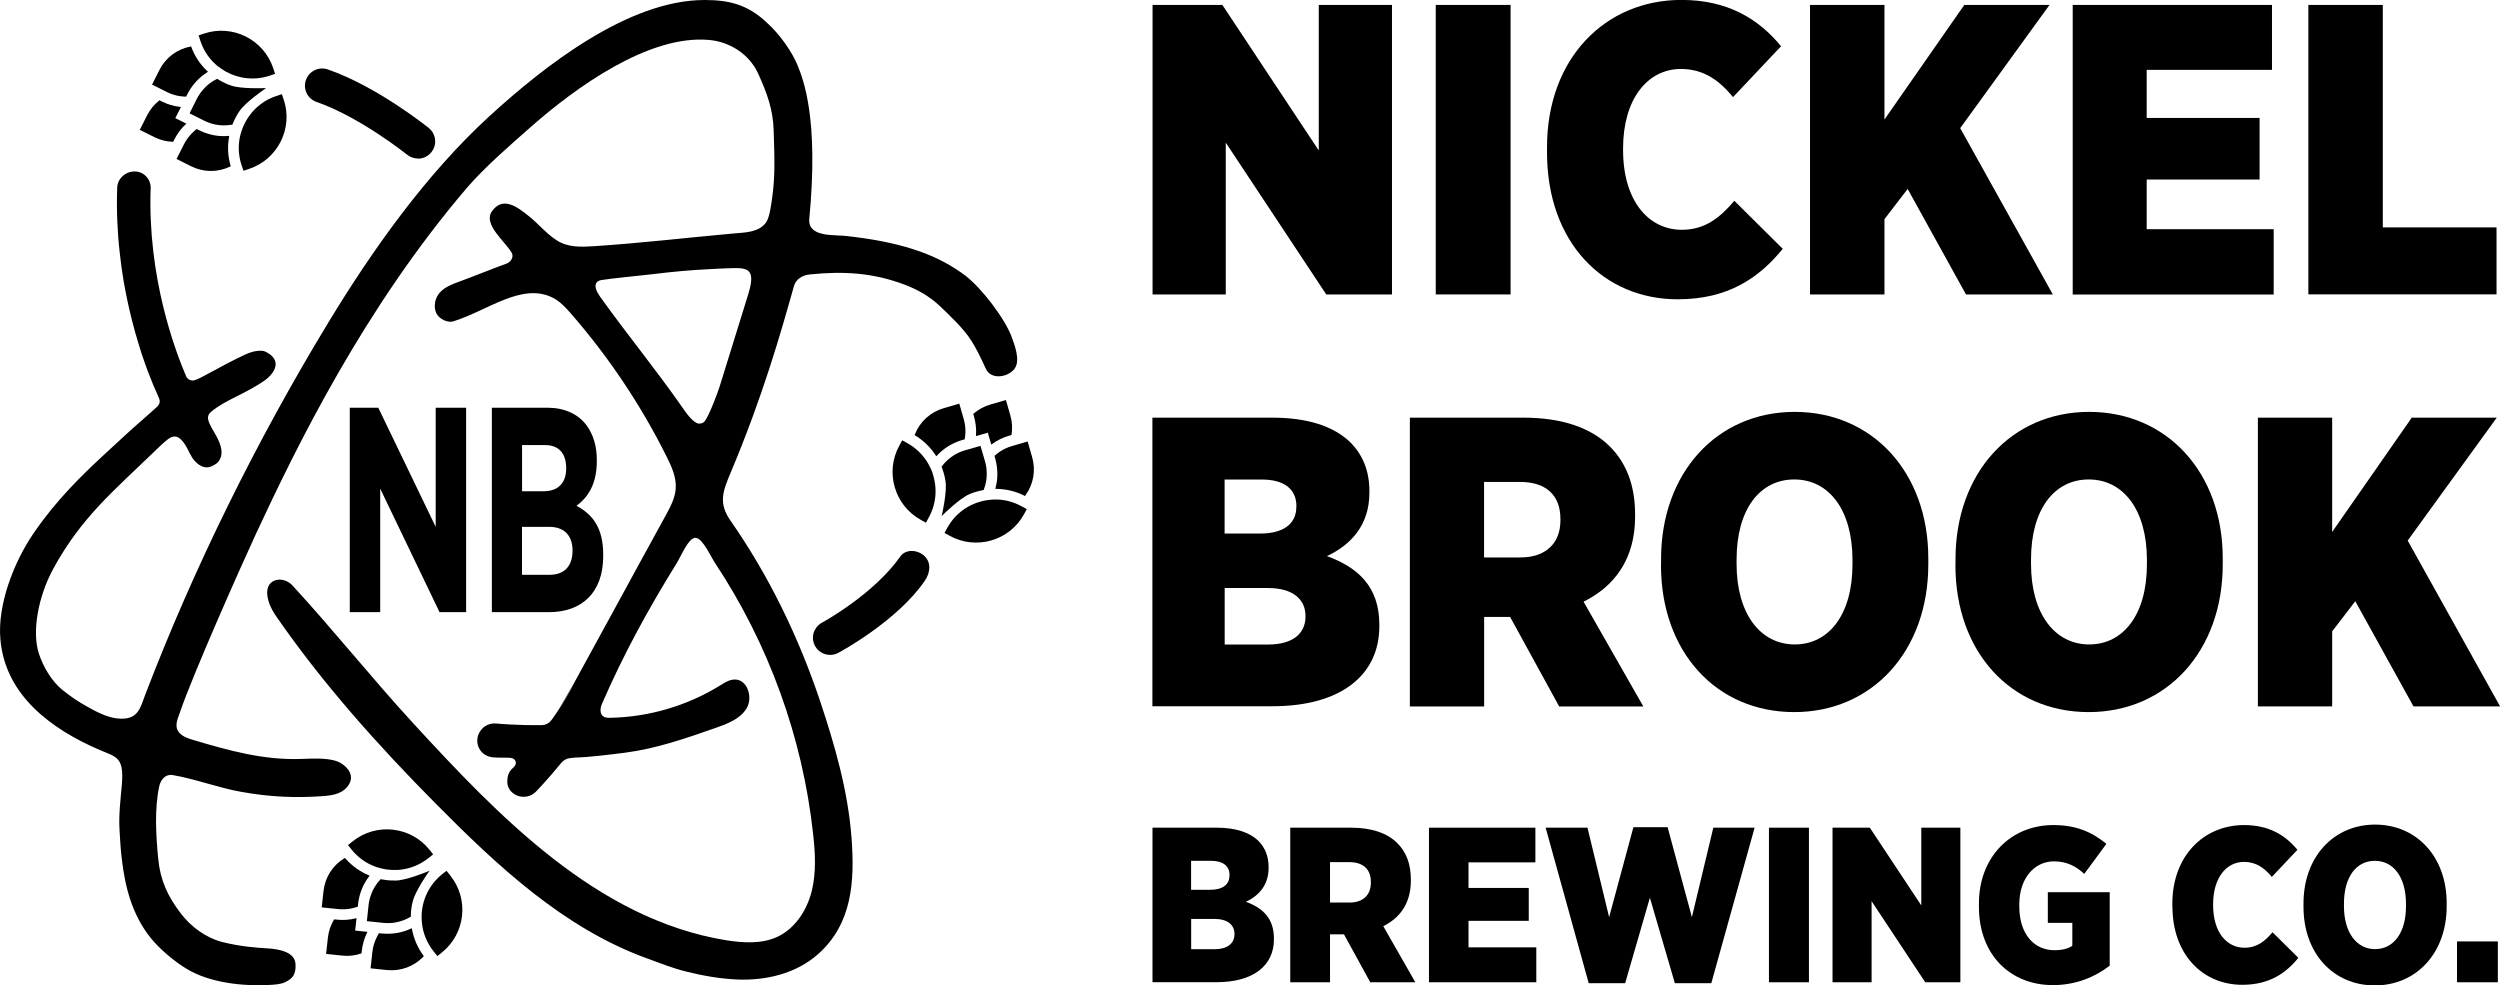 <?xml version="1.0" encoding="UTF-8"?> <svg xmlns="http://www.w3.org/2000/svg" id="Layer_1" viewBox="0 0 324.43 127.87"><path d="M149.56.64h9.07l12.51,18.89V.64h9.5v37.57h-8.53l-13.04-19.7v19.7h-9.5V.64Z"></path><path d="M186.32.64h9.71v37.57h-9.71V.64Z"></path><path d="M200.76,19.8v-.7c0-11.54,7.57-19.11,17.44-19.11,5.96,0,9.98,2.42,12.93,6.01l-6.23,6.6c-1.72-2.09-3.76-3.65-6.76-3.65-4.35,0-7.51,3.92-7.51,10.3v.21c0,6.71,3.38,10.36,7.62,10.36,3.01,0,4.94-1.56,6.82-3.76l6.28,6.23c-3.06,3.76-7.08,6.55-13.63,6.55-9.61,0-16.96-7.35-16.96-19.05Z"></path><path d="M234.89.64h9.66v14.87l10.36-14.87h11.06l-11.59,15.99,12.02,21.58h-11.27l-7.57-13.69-3.01,3.92v9.77h-9.66V.64Z"></path><path d="M268.97.64h25.87v8.43h-16.26v6.23h14.65v8h-14.65v6.44h16.48v8.48h-26.08V.64Z"></path><path d="M299.56.64h9.66v28.87h14.76v8.69h-24.42V.64Z"></path><path d="M149.56,54.2h15.52c4.55,0,7.98,1.07,10.22,3.26,1.5,1.55,2.41,3.59,2.41,6.26v.21c0,4.28-2.46,6.8-5.51,8.24,4.01,1.45,6.8,3.96,6.8,8.89v.21c0,6.37-5.03,10.38-13.87,10.38h-15.58v-37.47ZM168.24,65.71c0-2.3-1.66-3.48-4.5-3.48h-4.82v7.01h4.6c2.94,0,4.71-1.18,4.71-3.48v-.05ZM164.55,76.31h-5.62v7.33h5.67c3.05,0,4.82-1.34,4.82-3.64v-.05c0-2.19-1.66-3.64-4.87-3.64Z"></path><path d="M182.96,54.2h14.72c5.09,0,8.83,1.34,11.24,3.75,2.14,2.14,3.27,5.03,3.27,8.83v.27c0,5.51-2.68,9.05-6.69,11.03l7.76,13.6h-10.92l-6.37-11.62h-3.37v11.62h-9.64v-37.47ZM197.31,72.34c3.27,0,5.19-1.82,5.19-4.82v-.16c0-3.21-1.98-4.82-5.25-4.82h-4.66v9.8h4.71Z"></path><path d="M215.56,73.36v-.8c0-11.24,7.28-19.11,17.34-19.11s17.34,7.82,17.34,19v.8c0,11.24-7.28,19.16-17.4,19.16s-17.29-7.82-17.29-19.06ZM240.4,73.25v-.59c0-6.48-3.05-10.44-7.55-10.44s-7.49,3.91-7.49,10.38v.59c0,6.48,3.1,10.44,7.55,10.44s7.49-3.91,7.49-10.39Z"></path><path d="M253.77,73.36v-.8c0-11.24,7.28-19.11,17.34-19.11s17.34,7.82,17.34,19v.8c0,11.24-7.28,19.16-17.4,19.16s-17.29-7.82-17.29-19.06ZM278.61,73.25v-.59c0-6.48-3.05-10.44-7.55-10.44s-7.49,3.91-7.49,10.38v.59c0,6.48,3.1,10.44,7.55,10.44s7.49-3.91,7.49-10.39Z"></path><path d="M293.01,54.2h9.64v14.83l10.33-14.83h11.03l-11.56,15.95,11.99,21.52h-11.24l-7.55-13.65-3,3.91v9.74h-9.64v-37.47Z"></path><path d="M149.56,107.41h8.31c2.44,0,4.27.57,5.47,1.75.8.83,1.29,1.92,1.29,3.35v.11c0,2.29-1.32,3.64-2.95,4.41,2.15.77,3.64,2.12,3.64,4.76v.11c0,3.41-2.69,5.56-7.42,5.56h-8.34v-20.06ZM159.56,113.57c0-1.23-.89-1.86-2.41-1.86h-2.58v3.76h2.46c1.58,0,2.52-.63,2.52-1.86v-.03ZM157.59,119.25h-3.01v3.93h3.04c1.63,0,2.58-.72,2.58-1.95v-.03c0-1.18-.89-1.95-2.61-1.95Z"></path><path d="M167.44,107.41h7.88c2.72,0,4.73.72,6.02,2.01,1.15,1.15,1.75,2.69,1.75,4.73v.14c0,2.95-1.43,4.84-3.58,5.9l4.16,7.28h-5.85l-3.41-6.22h-1.81v6.22h-5.16v-20.06ZM175.12,117.13c1.75,0,2.78-.97,2.78-2.58v-.09c0-1.72-1.06-2.58-2.81-2.58h-2.49v5.24h2.52Z"></path><path d="M185.44,107.41h13.81v4.5h-8.68v3.32h7.82v4.27h-7.82v3.44h8.8v4.53h-13.93v-20.06Z"></path><path d="M200.59,107.41h5.42l2.81,11.61,3.15-11.67h4.44l3.15,11.67,2.78-11.61h5.36l-5.62,20.18h-4.73l-3.24-11.09-3.21,11.09h-4.73l-5.59-20.18Z"></path><path d="M229.56,107.41h5.19v20.06h-5.19v-20.06Z"></path><path d="M237.81,107.41h4.84l6.68,10.09v-10.09h5.07v20.06h-4.56l-6.96-10.52v10.52h-5.07v-20.06Z"></path><path d="M256.81,117.64v-.4c0-5.99,4.1-10.17,9.66-10.17,2.84,0,4.93.83,6.88,2.44l-2.87,3.9c-1.03-.95-2.21-1.63-3.93-1.63-2.55,0-4.5,2.21-4.5,5.56v.29c0,3.67,1.98,5.68,4.56,5.68,1,0,1.78-.2,2.32-.57v-2.98h-3.18v-3.98h8.03v9.54c-1.86,1.43-4.33,2.52-7.37,2.52-5.47,0-9.6-3.87-9.6-10.17Z"></path><path d="M281.91,117.64v-.37c0-6.16,4.04-10.2,9.32-10.2,3.18,0,5.33,1.29,6.91,3.21l-3.32,3.52c-.92-1.12-2.01-1.95-3.61-1.95-2.32,0-4.01,2.09-4.01,5.5v.11c0,3.58,1.81,5.53,4.07,5.53,1.61,0,2.64-.83,3.64-2.01l3.35,3.32c-1.63,2.01-3.78,3.5-7.28,3.5-5.13,0-9.06-3.93-9.06-10.17Z"></path><path d="M298.93,117.67v-.43c0-6.02,3.9-10.23,9.29-10.23s9.29,4.18,9.29,10.18v.43c0,6.02-3.9,10.26-9.32,10.26s-9.26-4.18-9.26-10.2ZM312.23,117.61v-.31c0-3.47-1.63-5.59-4.04-5.59s-4.01,2.09-4.01,5.56v.31c0,3.47,1.66,5.59,4.04,5.59s4.01-2.09,4.01-5.56Z"></path><path d="M318.85,122.17h5.3v5.3h-5.3v-5.3Z"></path><path d="M24.09,16.15l.1-.1-1.44-.72.73-1.44-.14-.02c-.81-.1-1.61-.33-2.35-.71l-.29-.15-.05.04c-.66.52-1.18,1.17-1.56,1.92l-.95,1.88,1.88.94c.75.38,1.55.58,2.39.61h.06s.15-.29.15-.29c.37-.74.86-1.4,1.46-1.97Z"></path><path d="M29.94,21.58l-.02-.08c-.35-1.23-.42-2.49-.19-3.74l.02-.12h-.13c-.58.05-1.17.03-1.75-.07-.32-.06-.61-.13-.9-.22-.28-.08-.55-.18-.83-.31-.09-.04-.18-.08-.28-.13l-.33-.17-.05.04c-.44.35-.83.75-1.15,1.19-.17.24-.33.5-.47.78l-.95,1.88,1.88.94c1.6.81,3.45.82,5.07.05l.08-.04Z"></path><path d="M24.16,12.54l.16-.32h0c.05-.09.09-.18.14-.27.15-.27.31-.52.48-.74.17-.23.36-.47.59-.71.39-.42.85-.79,1.35-1.11l.11-.07-.09-.09c-.93-.88-1.63-1.93-2.07-3.13l-.03-.08-.08.02c-1.76.34-3.24,1.46-4.04,3.06l-.95,1.88,1.88.94c.28.14.56.26.84.35.53.17,1.08.26,1.64.27h.06Z"></path><path d="M29.22,10.79c-.23-.1-.47-.23-.71-.37l-.04-.02h0c-.08-.04-.15-.09-.23-.14l-.05-.03-.05.02c-.35.17-.69.38-.99.62-.25.2-.46.39-.65.6-.17.18-.33.37-.48.58-.02.03-.04.06-.06.08-.16.22-.29.45-.42.7l-.94,1.88,1.88.94c.25.12.49.23.75.31.04.02.08.03.11.04.24.08.48.14.72.18.27.05.55.08.88.09.39,0,.79-.02,1.17-.09h.05s.02-.06.02-.06c.03-.08.06-.16.1-.24l.02-.04c.1-.24.21-.48.35-.72h0c.12-.23.27-.47.43-.7.77-1.14,3.14-2.77,3.17-2.79l.28-.19h-.34s-2.91.11-4.21-.34c-.24-.08-.49-.18-.75-.3Z"></path><path d="M28.34,8.64c.27.21.55.41.85.58l.09.06c.24.13.49.25.72.35.2.08.41.16.61.22.05.02.1.03.14.04.6.18,1.21.28,1.83.29.53.02,1.07-.03,1.6-.14.26-.05.53-.12.79-.21l.73-.24-.24-.73c-1.23-3.72-5.25-5.74-8.96-4.51l-.73.24.24.73c.09.28.2.54.31.78.46.99,1.13,1.85,2,2.54Z"></path><path d="M36.82,12.95l-.24-.73-.73.24c-.26.09-.51.18-.75.3-.49.22-.95.5-1.37.84-.49.38-.93.82-1.29,1.32-.03.04-.06.08-.09.12-.14.19-.26.37-.36.55-.13.21-.25.45-.38.72,0,.02-.01.04-.02.06l-.02.04c-.13.3-.24.63-.34.97-.29,1.06-.32,2.15-.1,3.23.05.27.12.53.22.82l.24.73.73-.24c3.71-1.23,5.74-5.25,4.51-8.96Z"></path><path d="M47.63,121.06l.06-.13-1.6-.17.18-1.61-.14.03c-.8.2-1.62.25-2.45.16l-.32-.03-.03.05c-.43.72-.69,1.51-.78,2.34l-.23,2.09,2.09.22c.83.09,1.66,0,2.45-.27l.06-.02.03-.32c.09-.82.32-1.62.68-2.36Z"></path><path d="M55.01,124.09l-.05-.07c-.76-1.03-1.26-2.19-1.5-3.44l-.02-.12-.12.05c-.53.24-1.09.43-1.66.54-.32.06-.62.1-.92.11-.29.02-.58.02-.89,0-.1,0-.2-.01-.3-.02l-.37-.04-.03.05c-.29.48-.51.99-.66,1.52-.08.29-.13.58-.17.9l-.23,2.09,2.09.22c1.78.19,3.52-.44,4.76-1.73l.06-.06Z"></path><path d="M46.43,117.66l.04-.36h0c.01-.1.02-.2.04-.31.05-.3.11-.59.19-.87.08-.28.18-.56.31-.87.22-.53.52-1.04.88-1.51l.08-.1-.12-.05c-1.18-.5-2.2-1.24-3.04-2.2l-.05-.06-.07.04c-1.53.94-2.52,2.5-2.71,4.29l-.23,2.09,2.09.22c.32.03.62.04.91.03.55-.03,1.1-.14,1.63-.32l.06-.02Z"></path><path d="M50.55,114.25c-.25-.01-.52-.05-.79-.1h-.05s0,0,0,0c-.09-.01-.17-.03-.26-.05h-.05s-.04.03-.04.03c-.27.28-.51.6-.71.93-.17.27-.3.53-.4.79-.1.23-.18.47-.25.71,0,.03-.02.07-.02.09-.07.26-.12.53-.15.8l-.22,2.09,2.09.22c.28.03.54.04.81.03.04,0,.08,0,.11,0,.25-.01.5-.04.74-.09.27-.05.55-.12.85-.22.37-.13.73-.3,1.06-.5l.05-.03v-.06c0-.08,0-.17,0-.26v-.05c.01-.26.04-.52.08-.79h0c.03-.26.09-.53.16-.8.32-1.34,1.97-3.7,1.99-3.72l.2-.28-.31.13s-2.69,1.12-4.07,1.15c-.25,0-.53,0-.81-.02Z"></path><path d="M48.97,112.55c.32.11.66.19,1,.25l.11.02c.27.04.54.06.8.07.22,0,.44,0,.65,0,.06,0,.11,0,.15,0,.62-.04,1.23-.17,1.81-.37.51-.17.99-.41,1.45-.7.23-.14.45-.3.67-.47l.6-.48-.48-.6c-2.45-3.05-6.93-3.53-9.97-1.08l-.6.48.48.6c.18.23.37.44.57.62.78.77,1.71,1.33,2.77,1.67Z"></path><path d="M58.42,113.6l-.48-.6-.6.48c-.21.17-.41.35-.6.55-.38.38-.71.81-.99,1.27-.32.53-.58,1.1-.75,1.69-.02.05-.03.1-.04.15-.06.22-.11.44-.14.64-.05.25-.08.5-.1.81,0,.02,0,.04,0,.06v.04c-.02.33,0,.68.03,1.03.1,1.09.46,2.12,1.04,3.06.14.23.3.46.49.69l.48.6.6-.48c3.05-2.45,3.53-6.93,1.07-9.97Z"></path><path d="M126.65,56.46v.14s1.54-.45,1.54-.45l.45,1.55.11-.08c.66-.48,1.4-.85,2.21-1.08l.31-.09v-.06c.13-.83.08-1.66-.15-2.46l-.58-2.02-2.02.59c-.8.23-1.53.63-2.17,1.17l-.05.04.09.31c.23.8.32,1.62.27,2.44Z"></path><path d="M118.67,56.45l.07.04c1.09.67,2,1.54,2.69,2.61l.07.11.09-.09c.4-.43.85-.81,1.34-1.13.27-.18.53-.32.8-.45.26-.13.53-.24.83-.34.09-.03.19-.06.29-.09l.35-.1v-.06c.1-.55.11-1.11.05-1.66-.04-.3-.1-.59-.18-.89l-.58-2.02-2.02.59c-1.72.5-3.09,1.74-3.75,3.41l-.03.08Z"></path><path d="M129.05,59.15l.1.35h0c.03.1.05.19.08.3.07.3.12.59.15.87.03.29.05.59.05.92,0,.57-.09,1.16-.24,1.73l-.03.12h.13c1.28.02,2.51.31,3.65.89l.07.04.05-.07c1.06-1.45,1.38-3.27.88-4.99l-.58-2.02-2.02.59c-.31.09-.59.19-.85.32-.5.23-.97.54-1.39.92l-.05.04Z"></path><path d="M126.52,63.87c.24-.08.5-.15.77-.21h.05s0-.01,0-.01c.09-.02.17-.04.26-.05h.05s.02-.06.02-.06c.14-.36.24-.74.31-1.13.05-.32.07-.6.07-.88,0-.25-.01-.5-.04-.75,0-.04,0-.07-.01-.1-.04-.27-.09-.53-.17-.8l-.59-2.02-2.02.58c-.27.08-.52.17-.76.28-.04.01-.07.03-.1.05-.23.1-.45.23-.65.36-.23.15-.46.32-.7.53-.29.26-.56.55-.79.86l-.03.04.02.05c.03.08.06.16.09.24v.05c.1.24.18.5.24.76h0c.07.26.12.52.16.8.21,1.36-.42,4.17-.43,4.2l-.08.33.24-.24s2.07-2.05,3.33-2.6c.23-.11.49-.2.76-.29Z"></path><path d="M128.63,64.85c-.34.02-.68.07-1.02.15l-.11.02c-.27.07-.53.15-.77.23-.2.07-.41.16-.6.25-.05.02-.1.04-.14.07-.56.27-1.08.62-1.54,1.03-.4.35-.76.75-1.07,1.19-.16.22-.3.45-.44.69l-.37.68.67.37c3.43,1.89,7.75.65,9.64-2.78l.37-.68-.68-.37c-.26-.14-.51-.26-.76-.36-1.01-.42-2.09-.58-3.2-.5Z"></path><path d="M119.48,67.46l.68.37.37-.68c.13-.24.25-.48.35-.73.21-.49.35-1.02.44-1.55.1-.61.12-1.23.05-1.85,0-.05,0-.1-.02-.15-.03-.23-.06-.44-.11-.65-.05-.24-.12-.5-.21-.78,0-.02-.01-.04-.02-.06v-.04c-.12-.31-.26-.63-.43-.94-.51-.97-1.23-1.79-2.12-2.44-.22-.16-.45-.31-.71-.45l-.67-.37-.37.68c-1.89,3.42-.64,7.75,2.78,9.64Z"></path><path d="M54.41,102.17c-.03-.05-.06-.11-.08-.16,0,0,0,0,0,0,.07.14.14.28.21.42-.04-.09-.08-.17-.13-.26Z"></path><path d="M45.39,52.91h3.7l7.45,15.46v-15.46h3.95v26.53h-3.45l-7.7-16.03v16.03h-3.95v-26.53Z"></path><path d="M63.82,52.91h7.23c2.17,0,3.97.8,5.09,2.31.86,1.21,1.31,2.65,1.31,4.51v.11c0,3.11-1.25,4.78-2.64,5.8,2.08,1.1,3.47,2.84,3.47,6.33v.19c0,4.78-2.81,7.28-7.03,7.28h-7.42v-26.53ZM73.47,60.72c0-1.93-1-2.96-2.72-2.96h-3v5.99h2.81c1.78,0,2.92-.99,2.92-2.99v-.04ZM71.27,68.37h-3.53v6.22h3.61c1.81,0,2.95-1.06,2.95-3.11v-.04c0-1.89-1.03-3.07-3.03-3.07Z"></path><path d="M72.3,92.36h0c.81-1.17,1.56-2.42,2.15-3.65-.48.85-1.94,3.4-2.15,3.65Z"></path><path d="M54.24,20.57c-.49,0-.99-.16-1.4-.49-.06-.05-6.17-4.92-11.76-6.85-1.17-.4-1.79-1.68-1.38-2.84.4-1.17,1.68-1.78,2.84-1.38,6.34,2.19,12.83,7.38,13.1,7.6.96.77,1.12,2.18.34,3.14-.44.55-1.09.84-1.74.84Z"></path><path d="M105.72,81.8c.21-.44.57-.82,1.04-1.05.07-.03,6.68-3.67,10.07-8.53.71-1.01,2.28-.9,3.16-.04.88.86.73,2.14.04,3.16-3.52,5.2-11,9.27-11.32,9.42-1.11.54-2.45.08-2.99-1.03-.31-.63-.29-1.34-.01-1.93Z"></path><path d="M66.49,99.71c-.38.37-.6.85-.64,1.34-.07.64.03,1.2.52,1.7.87.87,2.29.87,3.16,0,.12-.12,1.54-1.58,3.3-3.74.29-.35.7-.59,1.15-.63.23-.02.45-.04.68-.07,1.78-.04,4.4-.37,6.45-.63,4.04-.52,7.92-1.87,11.77-3.22,1.54-.54,3.2-1.17,4.02-2.56.83-1.4.1-3.72-1.53-3.72-.69,0-1.31.39-1.9.76-4.26,2.64-9.24,4.11-14.25,4.21-.36.01-.74,0-1-.24-.41-.37-.32-1.05-.11-1.55,2.85-6.57,6.06-12.38,9.66-18.2.66-1.05,1.61-3.49,2.56-3.36.92.16,1.94,2.5,2.47,3.28,6.94,10.46,11.34,22.59,12.71,35.06.29,2.52.43,5.09-.18,7.54-.62,2.44-2.12,4.78-4.4,5.87-2.05.97-4.45.82-6.68.47-16.8-2.72-29.63-16.21-40.59-28.12-5.39-5.86-10.32-12.07-15.71-17.93-.6-.64-1.54-.95-2.35-.62-1.57.68-.87,2.99.08,4.39,6.02,8.78,13.38,17,20.88,24.56,7.93,8.01,16.56,16.12,27.32,20.04,1.73.63,3.42,1.32,5.2,1.75,2.12.54,4.42.92,6.52,1.02,3.79.17,7.7-.76,10.55-3.28,4.46-3.94,4.77-9.49,4.36-15.04-.45-6.11-2.16-12.04-4.09-17.83-2.78-8.28-6.62-16.22-11.61-23.38-1.61-2.29-1.01-3.82.02-6.27,4.17-9.91,6.47-18.03,8.2-24.17.26-.92,1.07-1.43,2.1-1.53,4.35-.44,8.17-.22,12.29,1.34,1.67.63,3.26,1.54,4.55,2.77s3.11,2.94,4.08,4.49c.6.96,1.12,1.95,1.88,3.64.68,1.5,2.93,1.12,3.75-.03.78-1.09-.07-3.17-.35-3.97-.83-2.41-3.97-6.51-6.08-8.1-3.3-2.48-7.52-4.14-14.36-5-2-.25-1.22-.11-3.21-.26-1.24-.1-2.81-.48-2.66-2.07,1.25-13.05-.77-18.09-1.53-19.97-.61-1.5-2.13-3.88-4.07-5.6C97.04.64,94.7,0,91.44,0,81.52,0,70.57,8.62,63.52,15.07c-8.18,7.49-15.17,17.32-20.92,26.8-9.33,15.36-17.45,31.83-23.74,48.25-.67,1.75-.91,3.45-3.73,3.1-1.25-.14-2.7-.88-3.78-1.5-1.24-.69-2.13-1.29-3.24-2.18-1.41-1.13-2.5-3.01-3.06-4.71-.93-2.83-.11-7.41,1.88-11.05,3.62-6.63,7.8-10.05,12.89-14.98.58-.56,1.26-1.23,1.88-1.73.73-.6,1.36-.58,1.97.16.61.74.75,1.29,1.23,2.09.42.7,1.37,1.59,2.37,1.26.34-.11.86-.39,1.08-.68.91-1.18.08-2.74-.63-3.94-.95-1.6-.91-2.03-.24-2.59.83-.7,2.06-1.35,3.19-1.91,1.22-.61,2.57-1.31,3.68-2.09,1.06-.75,2.14-2.18.79-3.3-.24-.19-.71-.5-1.02-.54-.86-.07-1.6.15-2.35.5-1.69.79-3.24,1.65-4.94,2.56-.5.26-1,.56-1.54.74-.44.16-.95-.07-1.14-.51-1.42-3.33-5.01-12.81-4.6-24.41.04-1.16-.89-2.17-2.1-2.16s-2.2.95-2.24,2.09c-.05,1.43-.05,2.87.01,4.3.06,1.36.15,2.72.31,4.08.13,1.28.31,2.54.52,3.8.2,1.17.44,2.34.7,3.49.24,1.05.51,2.1.8,3.14.26.93.54,1.84.83,2.75.26.78.52,1.54.81,2.3.24.62.48,1.23.73,1.84.3.7.41.87.73,1.67.23.58-.13.93-.2,1.01-.13.14-.25.24-.39.36-.59.5-1.06.97-1.78,1.58-1.38,1.18-2.68,2.43-4.02,3.65-3.76,3.44-6.98,6.62-9.9,10.89C1.8,72.92-.35,78.49.05,82.96c.62,7.31,6.68,11.7,12.9,14.37,2.19.94,3.16.89,2.86,4.52-.16,1.81-.42,3.91-.3,5.84.08,1.26.13,2.44.29,3.73.44,3.82,1.38,7.32,3.76,10.31,1.17,1.44,3.12,3.09,4.73,4.04,2.98,1.78,7.24,2.23,10.64,2.05.68-.04,1.52-.07,2.13-.39.87-.44,1.37-.92,1.29-2.33-.09-1.52-2.02-1.94-3.67-2.03-1.22-.07-3.55-.23-5.9-.84-2.06-.54-3.99-1.96-5.3-3.67-1.75-2.28-2.68-4.34-2.95-7.13-.29-3.01-.5-6.39.13-9.37.13-.62.63-1.67,1.79-1.47,2.89.49,5.97,1.67,8.86,2.17,3.73.67,7.06.82,10.8.54,1.29-.11,2.56-.39,3.22-1.59.55-1,0-1.94-.94-2.58-1.24-.85-3.48-.7-5.35-.64-4.85.17-9.34-1.09-13.99-2.47-.64-.19-1.38-.43-1.84-1-.62-.78-.16-1.71.13-2.54,1.68-4.95,7.86-18.84,9.87-23.19,5.29-11.36,14-29.24,27.38-44.91,2.29-2.67,5.74-5.66,8.38-7.98,5.7-5.01,15.24-11.95,23.1-11.21,2.62.25,5.13,1.8,6.3,4.32,1.18,2.58,1.96,4.75,2.03,7.43.11,3.58.21,5.9-.2,8.78-.12.83-.31,2.47-.79,3.15-.93,1.31-2.77,1.3-4.21,1.43-6.15.55-11.95,1.25-18.11,1.65-1.68.11-3.39.18-4.84-.76-1.35-.86-2.33-2.1-3.58-3.11-1.66-1.35-3.46-2.61-4.84-.64-1.17,1.68,1.76,3.92,2.59,5.39.27.5-.11,1.17-.66,1.37-1.91.69-4.2,1.63-6.11,2.33-.92.33-1.88.69-2.55,1.41-.68.72-.89,1.91-.44,2.78.36.68,1.43,1.2,2.15.99,4.47-1.38,8.96-5.15,13.01-3.03.89.48,1.6,1.24,2.25,1.99,4.91,5.63,9.1,11.89,12.43,18.57.66,1.31,1.29,2.71,1.19,4.16-.08,1.26-.72,2.42-1.32,3.53-4.48,8.13-7.3,13.4-11.78,21.54-.01.02-.02.05-.05.1-.01.02-.04.06-.05.1-.01.02-.02.04-.04.06-.58,1.23-1.34,2.48-2.15,3.66-.24.36-.48.72-.74,1.06-.29.4-.76.64-1.26.65-3.27.05-5.86-.2-5.9-.21-.52-.05-1.03.08-1.44.35-.55.36-.98,1.04-1.02,1.74-.06,1.2.78,2.18,2.01,2.3.31.03.79.05,1.1.05.23,0,.5,0,.73,0,.35,0,.85-.01,1.07.35.27.44-.08.79-.36,1.06ZM97.09,38.22c-1.45,4.66-2.28,7.37-3.67,11.84-.31.99-1.38,3.84-1.97,4.61-.19.25-.66.38-.95.26-.73-.27-1.57-1.5-1.93-2.03-3.67-5.25-7.04-9.29-10.71-14.42-.92-1.29-.64-1.99.14-2.13,1.1-.2,5.49-.62,6.79-.78,2.54-.31,4.53-.5,7.27-.64,1.03-.05,2.27-.13,3.22-.14,1.91-.02,2.78.32,1.81,3.42Z"></path></svg> 